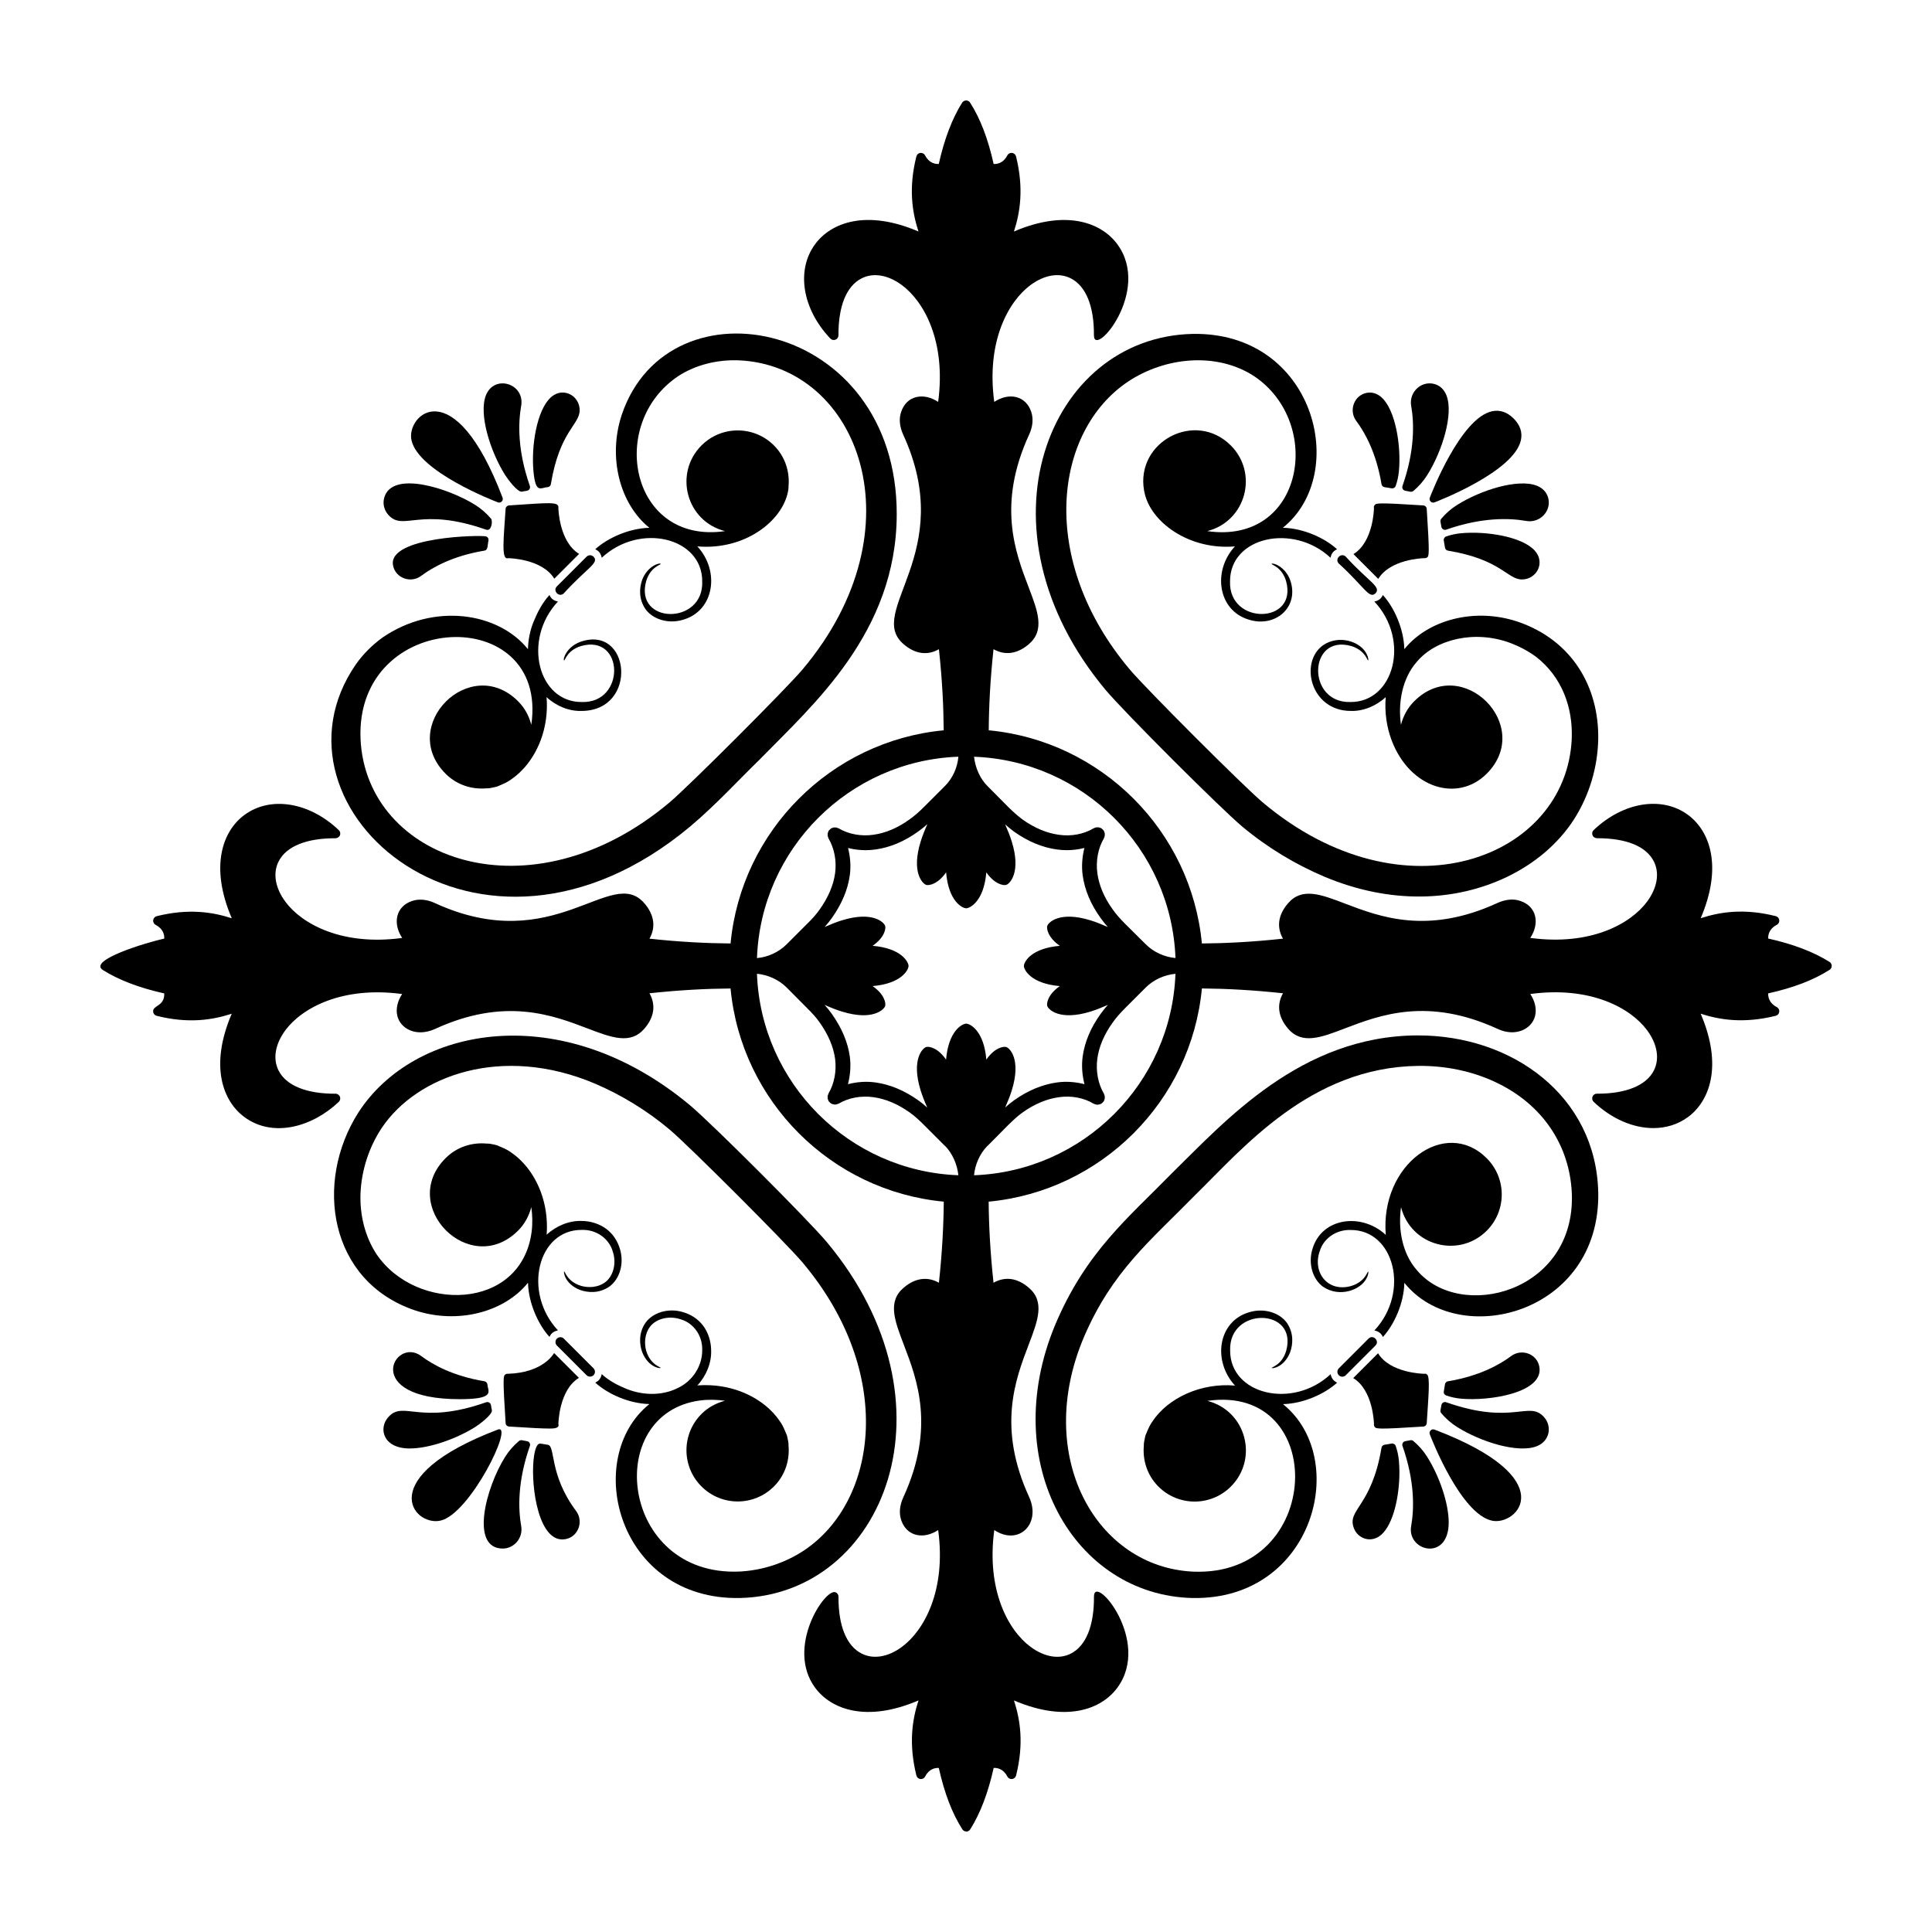 <?xml version="1.0" encoding="UTF-8"?>
<!-- Uploaded to: ICON Repo, www.iconrepo.com, Generator: ICON Repo Mixer Tools -->
<svg fill="#000000" width="800px" height="800px" version="1.1" viewBox="144 144 512 512" xmlns="http://www.w3.org/2000/svg">
 <g>
  <path d="m171.27 401.07c4.191 2.641 9.656 4.727 16.254 6.195 0.129 3.523-3.144 3.082-2.938 4.875 0.059 0.516 0.43 0.941 0.938 1.066 8.41 2.106 14.75 1.109 19.887-0.559-5.949 13.883-2.324 23.188 3.348 27.379 7.582 5.602 18.023 2.629 25.023-4.027 0.367-0.355 0.488-0.898 0.297-1.371-0.191-0.477-0.773-0.848-1.164-0.781-7.633 0.031-13.043-2.121-15.078-6.121-1.582-3.109-0.938-7.004 1.777-10.68 4.356-5.894 15.004-11.762 30.957-9.617-1.238 1.879-1.711 3.93-1.281 5.762 0.793 3.371 4.922 5.734 9.914 3.531 18.555-8.559 31.246-3.707 40.512-0.172 6.375 2.434 11.414 4.356 15.094 0 2.594-3.019 3.031-6.266 1.305-9.32 8.012-0.867 15.09-1.223 21.488-1.273 2.832 29.855 26.648 53.668 56.504 56.492-0.051 6.394-0.418 13.488-1.285 21.488-3.035-1.707-6.277-1.277-9.312 1.293-4.367 3.688-2.438 8.73 0 15.109 3.543 9.266 8.391 21.957-0.137 40.5-0.965 2.07-1.156 4.211-0.543 6.016 0.691 2.066 2.125 3.453 4.035 3.902 1.828 0.434 3.883-0.047 5.762-1.281 2.16 15.953-3.703 26.59-9.594 30.949-3.684 2.727-7.582 3.371-10.699 1.785-4.008-2.039-6.18-7.394-6.125-15.078 0.004-0.512-0.305-0.977-0.781-1.164-2.789-1.148-13.297 14.625-5.398 25.316 4.191 5.672 13.5 9.297 27.379 3.348-1.656 5.109-2.648 11.438-0.559 19.887 0.125 0.504 0.547 0.879 1.066 0.941 0.535 0.07 1.02-0.207 1.254-0.668 1.047-2.031 2.629-2.316 3.621-2.269 1.492 6.707 3.535 12.031 6.238 16.262 0.23 0.359 0.625 0.574 1.051 0.574 0.352 0.086 0.824-0.219 1.055-0.582 2.641-4.191 4.727-9.656 6.195-16.254 0.93-0.066 2.574 0.238 3.621 2.269 0.238 0.461 0.715 0.734 1.254 0.668 0.516-0.059 0.941-0.43 1.066-0.938 2.109-8.41 1.109-14.754-0.559-19.887 13.875 5.945 23.184 2.328 27.379-3.348 9.207-12.461-6.227-30.562-6.18-24.152 0.055 7.688-2.117 13.043-6.121 15.078-3.106 1.59-7.004 0.938-10.676-1.777-5.898-4.356-11.766-14.992-9.621-30.957 6.438 4.246 12.41-1.559 9.293-8.633-8.555-18.551-3.711-31.242-0.172-40.512 2.434-6.379 4.359-11.414 0-15.094-3.023-2.598-6.277-3.027-9.32-1.301-0.867-7.992-1.242-15.098-1.289-21.488 29.863-2.824 53.684-26.641 56.508-56.504 6.402 0.051 13.488 0.414 21.492 1.281-1.711 3.039-1.277 6.281 1.293 9.312 3.695 4.371 8.734 2.438 15.109 0 9.273-3.539 21.957-8.391 40.5 0.137 4.769 2.223 9.094-0.004 9.918-3.492 0.43-1.832-0.043-3.883-1.281-5.762 15.941-2.16 26.594 3.703 30.949 9.594 2.723 3.68 3.375 7.582 1.785 10.699-2.039 4.004-7.481 6.141-15.078 6.125-0.508-0.027-0.977 0.305-1.164 0.781-0.191 0.477-0.074 1.02 0.297 1.371 4.801 4.566 10.52 6.961 15.812 6.961 3.352 0 6.539-0.961 9.207-2.934 5.672-4.191 9.297-13.496 3.344-27.379 5.109 1.656 11.438 2.648 19.887 0.559 0.504-0.125 0.879-0.547 0.941-1.066 0.059-0.516-0.207-1.016-0.668-1.254-2.035-1.047-2.305-2.684-2.269-3.621 6.707-1.492 12.031-3.535 16.262-6.238 0.359-0.23 0.578-0.629 0.574-1.055 0-0.43-0.219-0.824-0.582-1.051-4.191-2.641-9.656-4.727-16.254-6.195-0.035-0.941 0.238-2.574 2.269-3.621 0.461-0.238 0.727-0.734 0.668-1.25-0.059-0.516-0.43-0.941-0.934-1.066-8.41-2.117-14.758-1.113-19.891 0.555 5.949-13.879 2.324-23.184-3.348-27.379-6.894-5.09-17.184-3.438-25.023 4.027-0.371 0.355-0.492 0.898-0.297 1.371 0.188 0.477 0.609 0.723 1.164 0.781 7.754-0.023 13.043 2.121 15.078 6.121 1.582 3.109 0.938 7.004-1.777 10.68-4.352 5.894-14.984 11.77-30.957 9.617 1.238-1.879 1.711-3.93 1.281-5.762-0.449-1.91-1.836-3.344-3.875-4.019-1.77-0.645-3.852-0.477-6.039 0.492-18.547 8.559-31.242 3.711-40.512 0.172-6.379-2.438-11.418-4.359-15.094 0-2.594 3.019-3.027 6.266-1.301 9.316-8.004 0.867-15.09 1.227-21.488 1.277-2.828-29.852-26.637-53.664-56.484-56.496 0.043-6.391 0.395-13.469 1.266-21.492 3.039 1.711 6.285 1.277 9.312-1.293 4.363-3.688 2.438-8.73 0-15.109-3.539-9.27-8.391-21.961 0.137-40.5 0.965-2.07 1.156-4.207 0.539-6.016-0.691-2.066-2.121-3.453-4.031-3.902-1.824-0.434-3.883 0.043-5.762 1.281-2.16-15.953 3.703-26.594 9.594-30.949 3.68-2.727 7.578-3.371 10.699-1.785 4.008 2.039 6.18 7.394 6.125 15.078-0.047 6.238 15.379-11.699 6.18-24.152-4.191-5.672-13.496-9.293-27.379-3.348 1.656-5.109 2.648-11.434 0.559-19.887-0.125-0.504-0.547-0.879-1.066-0.941-0.535-0.055-1.016 0.207-1.254 0.668-1.047 2.035-2.644 2.316-3.621 2.269-1.492-6.711-3.535-12.039-6.238-16.262-0.23-0.359-0.625-0.574-1.051-0.574-0.465 0.047-0.828 0.219-1.055 0.582-2.641 4.191-4.727 9.656-6.195 16.254-0.969 0.035-2.574-0.238-3.621-2.269-0.238-0.461-0.738-0.723-1.25-0.668-0.516 0.059-0.941 0.43-1.066 0.934-2.113 8.41-1.113 14.754 0.555 19.891-13.879-5.949-23.188-2.328-27.379 3.348-5.09 6.891-3.434 17.18 4.027 25.023 0.355 0.371 0.902 0.492 1.371 0.297 0.477-0.191 0.785-0.652 0.781-1.164-0.055-7.688 2.117-13.043 6.121-15.078 3.109-1.586 7.008-0.934 10.676 1.777 5.898 4.356 11.766 14.992 9.621 30.957-1.883-1.238-3.93-1.715-5.762-1.281-1.91 0.449-3.344 1.836-4.019 3.875-0.645 1.77-0.477 3.852 0.492 6.039 14.543 31.531-10.121 46.91 0.172 55.605 3.023 2.594 6.269 3.031 9.32 1.305 0.871 8.016 1.223 15.09 1.266 21.488-29.848 2.832-53.652 26.645-56.484 56.492-6.402-0.051-13.477-0.402-21.488-1.273 1.711-3.039 1.277-6.281-1.293-9.312-8.82-10.418-23.77 14.508-55.609-0.137-2.074-0.961-4.207-1.152-6.016-0.539-2.066 0.691-3.453 2.125-3.902 4.035-0.43 1.832 0.043 3.883 1.281 5.762-15.938 2.168-26.59-3.703-30.945-9.594-2.723-3.68-3.375-7.582-1.789-10.699 2.039-4.008 7.422-6.164 15.078-6.125 0.445-0.02 0.977-0.305 1.164-0.781 0.191-0.477 0.074-1.02-0.297-1.371-7.84-7.461-18.133-9.113-25.023-4.023-5.672 4.191-9.293 13.496-3.344 27.379-5.109-1.656-11.434-2.648-19.887-0.559-0.504 0.125-0.879 0.547-0.941 1.066-0.059 0.516 0.207 1.016 0.668 1.254 2.035 1.047 2.309 2.684 2.269 3.621-4.754 1.047-20.355 5.746-16.262 8.336zm230.86 54.387c0.254-2.82 1.516-5.66 3.441-7.688 0.09-0.062 0.172-0.133 0.25-0.211l5.348-5.394c1.281-1.238 2.492-2.406 3.844-3.363 3.156-2.238 6.391-3.594 9.633-4.035 3.246-0.473 6.594 0.16 9.184 1.73 0.012 0.008 0.027 0.008 0.039 0.016 0.047 0.027 0.098 0.031 0.148 0.051 0.234 0.113 0.477 0.176 0.727 0.188 0.039 0 0.07 0.027 0.109 0.027 0.051 0 0.098-0.035 0.148-0.039 0.246-0.02 0.477-0.082 0.695-0.191 0.051-0.023 0.105-0.012 0.156-0.043 0.027-0.016 0.039-0.043 0.066-0.059 0.109-0.07 0.191-0.168 0.285-0.258 0.098-0.094 0.195-0.18 0.27-0.289 0.016-0.027 0.043-0.039 0.059-0.066 0.047-0.082 0.055-0.172 0.09-0.254 0.055-0.125 0.109-0.246 0.137-0.383 0.023-0.125 0.023-0.246 0.023-0.371s0.004-0.246-0.02-0.375c-0.027-0.137-0.082-0.258-0.133-0.383-0.035-0.086-0.043-0.176-0.09-0.254-1.539-2.602-2.172-5.981-1.734-9.258 0.445-3.223 1.812-6.441 4.074-9.574 0.859-1.219 1.906-2.43 3.293-3.816l5.418-5.418c0.012-0.012 0.027-0.027 0.043-0.043 2.047-2.051 4.91-3.356 7.875-3.637-1.07 28.977-24.398 52.309-53.379 53.391zm53.383-57.566c-2.953-0.273-5.812-1.582-7.875-3.644-0.008-0.004-0.016-0.012-0.023-0.02-0.008-0.008-0.016-0.016-0.02-0.023l-5.418-5.375c-1.391-1.391-2.438-2.602-3.305-3.832-2.254-3.121-3.621-6.352-4.066-9.594-0.434-3.266 0.199-6.629 1.734-9.223 0.047-0.078 0.051-0.168 0.086-0.25 0.055-0.129 0.109-0.25 0.137-0.387 0.023-0.125 0.02-0.25 0.02-0.375s0.004-0.246-0.023-0.371c-0.027-0.137-0.082-0.258-0.137-0.383-0.035-0.086-0.043-0.176-0.09-0.254-0.016-0.027-0.043-0.039-0.062-0.066-0.07-0.105-0.164-0.188-0.254-0.277-0.098-0.098-0.191-0.199-0.305-0.273-0.023-0.016-0.039-0.039-0.062-0.055-0.074-0.047-0.16-0.051-0.238-0.082-0.133-0.055-0.258-0.113-0.398-0.141-0.125-0.023-0.246-0.02-0.371-0.02s-0.246 0-0.375 0.023c-0.137 0.027-0.254 0.082-0.383 0.137-0.086 0.035-0.176 0.043-0.258 0.094-2.59 1.566-5.938 2.199-9.199 1.727-3.223-0.438-6.457-1.797-9.59-4.012-1.441-1.055-2.754-2.301-3.832-3.344l-5.387-5.434c-0.008-0.004-0.016-0.012-0.023-0.02l-0.035-0.035c-1.973-1.938-3.277-4.758-3.629-7.84 28.969 1.074 52.289 24.387 53.383 53.348zm-55.465-13.188c1.012 0 4.695-1.844 5.336-9.527 2.227 3.219 4.598 3.543 5.273 3.332 0.941-0.293 4.012-3.305 1.465-11.508-0.445-1.426-1.055-2.961-1.746-4.527 0.727 0.648 1.512 1.305 2.363 1.926 3.68 2.606 7.5 4.195 11.344 4.719 0.883 0.125 1.773 0.188 2.664 0.188 1.574 0 3.133-0.207 4.629-0.59-0.582 2.316-0.789 4.777-0.465 7.211 0.531 3.894 2.137 7.719 4.762 11.359 0.555 0.785 1.199 1.574 1.91 2.383-1.57-0.695-3.109-1.309-4.539-1.754-8.203-2.551-11.215 0.52-11.508 1.461-0.211 0.676 0.113 3.047 3.332 5.277-7.684 0.641-9.527 4.324-9.527 5.336s1.844 4.695 9.527 5.336c-3.219 2.223-3.543 4.598-3.332 5.273 0.293 0.941 3.305 4.012 11.508 1.465 1.43-0.445 2.969-1.059 4.543-1.754-0.711 0.805-1.352 1.594-1.902 2.371-2.633 3.648-4.238 7.461-4.773 11.336-0.328 2.465-0.113 4.965 0.484 7.305-2.344-0.605-4.836-0.812-7.293-0.461-3.856 0.527-7.68 2.117-11.355 4.719-0.84 0.594-1.617 1.246-2.367 1.922 0.691-1.566 1.301-3.098 1.746-4.523 2.551-8.203-0.52-11.215-1.461-11.508-0.676-0.211-3.047 0.113-5.277 3.332-0.641-7.684-4.324-9.527-5.336-9.527s-4.695 1.844-5.336 9.527c-2.227-3.219-4.598-3.543-5.273-3.332-0.941 0.289-4.012 3.305-1.465 11.508 0.445 1.43 1.055 2.969 1.754 4.539-0.738-0.66-1.543-1.328-2.398-1.934-3.676-2.606-7.481-4.191-11.301-4.719-2.461-0.352-4.965-0.148-7.316 0.453 0.602-2.344 0.82-4.84 0.492-7.309-0.52-3.777-2.125-7.586-4.762-11.312-0.566-0.805-1.215-1.598-1.918-2.387 1.57 0.695 3.109 1.309 4.539 1.75 8.203 2.551 11.215-0.52 11.508-1.461 0.211-0.676-0.113-3.047-3.332-5.277 7.684-0.641 9.527-4.324 9.527-5.336s-1.844-4.695-9.527-5.336c3.219-2.227 3.543-4.598 3.332-5.273-0.293-0.941-3.305-4.012-11.508-1.465-1.426 0.445-2.957 1.055-4.523 1.746 0.699-0.789 1.344-1.578 1.906-2.375 2.641-3.731 4.246-7.551 4.762-11.363 0.324-2.422 0.117-4.879-0.473-7.195 1.492 0.379 3.051 0.582 4.621 0.582 0.891 0 1.781-0.062 2.664-0.188 3.871-0.535 7.68-2.141 11.309-4.762 0.805-0.566 1.609-1.223 2.43-1.949-0.707 1.59-1.324 3.144-1.773 4.59-2.551 8.203 0.52 11.215 1.461 11.508 0.676 0.211 3.047-0.113 5.277-3.332 0.625 7.688 4.309 9.531 5.32 9.531zm-2.066-40.168c-0.254 2.957-1.57 5.809-3.641 7.84-0.012 0.012-0.023 0.023-0.035 0.035-0.008 0.008-0.016 0.016-0.023 0.02l-5.414 5.418c-1.387 1.391-2.602 2.434-3.836 3.305-3.117 2.254-6.332 3.621-9.57 4.066-3.231 0.477-6.59-0.148-9.203-1.695-0.078-0.047-0.164-0.051-0.246-0.086-0.129-0.055-0.25-0.105-0.383-0.133-0.121-0.023-0.238-0.023-0.359-0.023-0.133 0-0.258-0.004-0.387 0.023-0.129 0.027-0.246 0.078-0.371 0.129-0.086 0.035-0.176 0.043-0.254 0.09-0.031 0.02-0.047 0.047-0.074 0.066-0.105 0.07-0.191 0.164-0.285 0.258s-0.191 0.184-0.266 0.293c-0.02 0.027-0.051 0.043-0.066 0.074-0.047 0.078-0.051 0.168-0.086 0.25-0.051 0.125-0.105 0.242-0.129 0.375-0.023 0.129-0.023 0.25-0.023 0.379 0 0.125 0 0.242 0.023 0.363 0.027 0.137 0.082 0.262 0.137 0.391 0.035 0.082 0.039 0.164 0.086 0.242 1.535 2.598 2.168 5.941 1.734 9.176-0.43 3.172-1.801 6.406-4.074 9.613-0.887 1.254-1.969 2.496-3.34 3.82l-5.414 5.414c-2.102 2.102-5.008 3.434-7.879 3.664 1.07-28.969 24.398-52.293 53.379-53.367zm-45.512 61.164c0.012 0.012 0.027 0.027 0.043 0.043l5.398 5.441c1.344 1.301 2.43 2.539 3.316 3.793 2.269 3.207 3.641 6.43 4.074 9.566 0.434 3.266-0.199 6.629-1.734 9.227-0.047 0.078-0.051 0.164-0.086 0.242-0.055 0.129-0.109 0.25-0.137 0.391-0.023 0.125-0.023 0.246-0.023 0.371s-0.004 0.246 0.023 0.371c0.027 0.137 0.082 0.262 0.137 0.391 0.035 0.082 0.039 0.164 0.086 0.242 0.016 0.031 0.047 0.043 0.066 0.07 0.07 0.109 0.168 0.195 0.262 0.289 0.098 0.098 0.184 0.191 0.297 0.266 0.027 0.02 0.043 0.047 0.07 0.062 0.047 0.027 0.102 0.016 0.148 0.039 0.227 0.109 0.461 0.176 0.711 0.195 0.051 0.004 0.094 0.039 0.145 0.039 0.035 0 0.062-0.023 0.098-0.027 0.258-0.012 0.512-0.078 0.758-0.195 0.039-0.02 0.086-0.02 0.125-0.043 0.008-0.004 0.02-0.004 0.027-0.008 2.613-1.547 5.961-2.164 9.215-1.695 3.199 0.441 6.418 1.797 9.574 4.035 1.438 1.016 2.738 2.258 3.816 3.34l5.414 5.414c0.074 0.07 0.156 0.141 0.242 0.199 1.871 1.965 3.106 4.719 3.445 7.695-28.977-1.082-52.305-24.414-53.379-53.395 2.953 0.285 5.812 1.59 7.867 3.641z"/>
  <path d="m508.32 277.84c-0.195 0.246-0.293 0.445-0.203 0.746 0.008 0.098-0.117 9.02-5.441 12.254l6.578 6.578c3.16-5.203 11.695-5.496 12.18-5.496h0.008c0.266 0.035 0.543-0.035 0.758-0.199 0.48-0.379 0.703-0.555-0.102-12.883-0.031-0.484-0.418-0.867-0.898-0.898-12.316-0.801-12.496-0.582-12.879-0.102z"/>
  <path d="m460.03 232.49c-38.293 0.863-58.672 51.645-23.043 94.34 5.043 5.984 30.23 31.172 36.219 36.219 6.727 5.613 14.102 10.047 21.938 13.355 17.383 7.238 34.453 6.594 48.254-0.031 7.223-3.477 13.5-8.672 17.73-15.238 4.156-6.527 6.254-13.914 6.418-21.129 0.258-13.879-6.867-26.324-21.332-31.254-11.434-3.82-23.805-0.488-30.051 7.289-0.133-5.441-2.738-11.129-5.688-14.352-0.418 0.867-1.016 1.477-2.254 1.723 9.633 10.312 5.133 26.695-6.297 26.629-11.695 0.391-11.285-18.043 0.137-14.844 3.867 1.176 4.285 4.023 4.535 3.805 0.047 0 0.109-0.637-0.414-1.664-1.559-3.293-7.32-5.269-11.598-2.316-6.277 4.551-3.269 17.32 7.324 17.383 3.269 0.129 6.707-1.242 9.324-3.656-0.332 4.031 0.266 7.941 1.523 11.332 4.852 12.938 17.59 16.613 25.227 8.973 12.695-12.695-6.492-31.922-19.207-19.207-1.785 1.785-2.914 3.953-3.5 6.234-0.852-5.867 0.371-12.348 4.168-16.656 5-6.004 15.297-8.566 24.832-5.023 2.352 0.902 4.641 2.082 6.738 3.613 6.965 5.387 9.855 13.527 9.516 21.797-1.445 31.727-44.59 48.277-81.941 16.797-5.125-4.328-30.848-30.047-35.176-35.176-24.453-29.012-20.184-63.113-0.453-76.312 9.758-6.477 23.383-7.926 33.367-1.449 18.609 12.438 13.121 44.781-12.387 41.082 10.301-2.637 13.609-15.336 6.234-22.707-9.402-9.402-25.262-1.016-22.98 11.965 0.004 0.023 0.07 0.316 0.074 0.336 1.531 8.012 11.902 15.504 24.004 14.453-6.039 6.543-4.496 17.012 3.719 19.426 7.062 2.207 13.492-3.422 10.883-10.605-1.449-3.742-4.836-4.57-4.859-4.184-0.219 0.25 2.629 0.668 3.805 4.535 3.227 11.492-15.23 11.781-14.844 0.137-0.074-11.852 16.734-15.543 26.629-6.297 0.258-1.285 0.887-1.859 1.734-2.246-3.262-2.992-8.887-5.566-14.363-5.699 17.887-14.34 8.398-51.98-23.945-51.375z"/>
  <path d="m498.81 293.36c6.781 6.176 8.066 9.496 9.703 7.867 1.66-1.676-1.898-3.144-7.867-9.703-1.211-1.199-3.055 0.629-1.836 1.836z"/>
  <path d="m506.18 248.11c-1.539 0.297-2.801 1.367-3.375 2.856-0.602 1.559-0.363 3.281 0.633 4.609 2.289 3.059 5.301 8.445 6.676 16.734 0.066 0.41 0.391 0.73 0.801 0.793l1.895 0.309c0.055 0.008 0.105 0.012 0.156 0.012 0.406 0 0.773-0.254 0.91-0.648 0.434-1.254 0.723-2.555 0.848-3.871 0.645-6.84-0.926-16.27-4.586-19.586-1.18-1.062-2.551-1.48-3.957-1.207z"/>
  <path d="m554.27 275.88c-0.414-1.469-1.469-2.57-3.051-3.18-4.973-1.91-14.812 1.172-21.082 5.121-1.574 0.988-2.984 2.219-4.188 3.656-0.184 0.223-0.258 0.512-0.207 0.793l0.25 1.359c0.051 0.277 0.219 0.52 0.465 0.66 0.148 0.086 0.316 0.129 0.484 0.129 0.109 0 0.215-0.016 0.32-0.055 9.477-3.328 16.773-3.09 21.23-2.301 1.75 0.301 3.496-0.297 4.684-1.617 1.137-1.25 1.547-2.961 1.094-4.566z"/>
  <path d="m539.41 252.99c-8.375 1.793-16.172 22.043-16.496 22.902-0.133 0.355-0.051 0.754 0.219 1.023 0.184 0.184 0.43 0.281 0.68 0.281 0.117 0 0.23-0.02 0.344-0.062 0.859-0.328 21.109-8.129 22.902-16.504 0.441-2.07-0.207-3.996-1.926-5.715-1.727-1.723-3.644-2.367-5.723-1.926z"/>
  <path d="m531.13 285.32c-1.309 0.121-2.609 0.406-3.875 0.844-0.445 0.152-0.719 0.609-0.637 1.074l0.316 1.898c0.066 0.406 0.387 0.727 0.793 0.793 14.105 2.336 15.723 7.633 19.598 7.633 3.848 0 6.332-4.406 3.387-7.656-3.312-3.66-12.734-5.223-19.582-4.586z"/>
  <path d="m515.75 273.59c0.141 0.246 0.383 0.414 0.66 0.465l1.355 0.254c0.062 0.012 0.125 0.016 0.188 0.016 0.227 0 0.445-0.078 0.621-0.227 1.434-1.211 2.664-2.617 3.652-4.184 3.949-6.273 7.027-16.121 5.117-21.086-0.605-1.582-1.707-2.637-3.176-3.051-1.605-0.457-3.316-0.047-4.574 1.09-1.32 1.191-1.922 2.945-1.617 4.691 0.785 4.449 1.027 11.746-2.305 21.223-0.09 0.273-0.062 0.566 0.078 0.809z"/>
  <path d="m291.98 521.4c-0.008-0.098 0.117-9.02 5.441-12.254l-6.578-6.574c-0.234 0.387-3.051 5.199-12.191 5.496-0.27-0.051-0.547 0.031-0.758 0.199-0.48 0.379-0.703 0.555 0.102 12.883 0.031 0.484 0.418 0.867 0.898 0.898 5.875 0.379 8.988 0.531 10.68 0.531 0.902 0 2.769 0.039 2.406-1.18z"/>
  <path d="m301.29 508.45c0.504-0.504 0.504-1.332 0-1.836l-7.867-7.867c-0.508-0.508-1.332-0.504-1.836 0-0.246 0.246-0.383 0.574-0.383 0.918 0 0.348 0.137 0.672 0.379 0.918l7.867 7.867c0.492 0.488 1.344 0.492 1.84 0z"/>
  <path d="m340.06 567.49c38.285-0.863 58.688-51.633 23.043-94.34-5.043-5.988-30.227-31.172-36.219-36.219-34.16-28.512-73.18-20.965-87.922 1.914-11.801 18.539-7.719 44.668 14.914 52.383 11.434 3.82 23.805 0.488 30.051-7.293 0.133 5.453 2.746 11.137 5.688 14.352 0.156-0.324 0.34-0.637 0.602-0.898 0.465-0.469 1.047-0.699 1.648-0.824-9.418-10.078-5.379-26.699 6.297-26.629 3.984-0.133 7.238 2.391 8.191 5.617 1.113 3.168 0.18 6.527-1.824 8.137-2.055 1.613-4.695 1.598-6.504 1.09-3.867-1.176-4.285-4.023-4.535-3.805-0.047 0-0.109 0.637 0.414 1.664 0.488 1.027 1.695 2.391 3.769 3.195 2.008 0.73 5.047 1.039 7.824-0.879 2.719-1.973 3.988-6.129 2.777-10.008-0.57-1.938-1.73-3.867-3.57-5.254-1.816-1.352-4.144-2.109-6.531-2.125-3.269-0.129-6.707 1.242-9.324 3.656 0.012-0.121 0.039-0.246 0.047-0.367 0.25-4.109-0.41-7.84-1.57-10.965-1.949-5.195-5.078-8.598-7.859-10.477-0.191-0.133-0.379-0.266-0.574-0.387-0.391-0.238-0.773-0.449-1.141-0.625-0.109-0.047-0.188-0.082-0.293-0.129-0.355-0.168-0.711-0.332-1.078-0.469-0.23-0.098-0.512-0.223-0.715-0.312-0.5-0.133-0.895-0.207-1.27-0.277-0.055-0.012-0.109-0.027-0.168-0.035-0.047-0.008-0.121-0.027-0.168-0.035-0.566-0.098-0.887-0.109-1.094-0.086-3.887-0.363-7.894 0.879-10.871 3.856-12.695 12.695 6.492 31.922 19.207 19.207 1.785-1.785 2.914-3.953 3.5-6.234 0.297 2.062 0.371 4.277 0.082 6.586-2.785 21-30.742 21.391-41.164 5.801-2.926-4.512-4.418-10.203-4.176-16.117 0.27-5.906 2.152-12.016 5.629-17.25 9.262-13.84 31.836-22.227 56.574-11.707 6.949 2.984 13.738 7.109 19.738 12.164 5.125 4.328 30.852 30.055 35.176 35.176 24.566 29.148 20.062 63.191 0.453 76.312-5.234 3.477-11.344 5.359-17.25 5.625-31.465 1.281-36.293-41.895-10.316-45.344 2.309-0.289 4.523-0.215 6.586 0.082-2.281 0.586-4.449 1.715-6.234 3.5-5.305 5.305-5.305 13.902 0 19.207 5.305 5.305 13.902 5.305 19.207 0 2.977-2.977 4.219-6.984 3.856-10.871 0.027-0.211 0.016-0.527-0.086-1.094-0.008-0.047-0.027-0.121-0.035-0.168-0.012-0.055-0.023-0.109-0.035-0.16-0.07-0.379-0.145-0.77-0.277-1.273-0.09-0.207-0.211-0.488-0.312-0.719-0.133-0.367-0.301-0.719-0.465-1.074-0.047-0.109-0.078-0.184-0.129-0.297-0.176-0.367-0.387-0.75-0.629-1.141-0.121-0.195-0.254-0.383-0.387-0.574-1.875-2.781-5.281-5.91-10.473-7.859-3.125-1.16-6.856-1.82-10.965-1.57-0.117 0.008-0.246 0.035-0.367 0.047 2.414-2.617 3.785-6.055 3.656-9.324-0.016-2.387-0.773-4.715-2.125-6.531-1.387-1.84-3.316-3-5.254-3.57-3.879-1.211-8.035 0.055-10.004 2.777-1.918 2.777-1.609 5.816-0.879 7.824 0.805 2.074 2.168 3.285 3.195 3.769 1.027 0.523 1.66 0.457 1.664 0.41 0.219-0.25-2.629-0.668-3.805-4.535-0.508-1.809-0.52-4.449 1.09-6.504 1.609-2.004 4.969-2.938 8.137-1.824 3.223 0.949 5.75 4.203 5.617 8.188 0.023 3.945-2.356 8.012-6.394 9.953-4.004 2.043-9.109 2.117-13.734 0.246-2.269-0.949-4.59-2.117-6.5-3.902-0.121 0.602-0.355 1.184-0.82 1.652-0.262 0.262-0.578 0.445-0.902 0.602 3.266 2.984 8.895 5.559 14.352 5.688-17.867 14.363-8.379 52.008 23.965 51.402z"/>
  <path d="m293.92 551.88c3.34-0.648 4.82-4.691 2.742-7.465-7.231-9.664-5.398-17.203-7.477-17.531l-1.895-0.309c-1.367-0.27-1.781 3.129-1.91 4.504-0.684 7.238 1.441 22.191 8.539 20.801z"/>
  <path d="m252.56 527.86c5.25 0 12.441-2.578 17.398-5.703 1.004-0.629 4.621-3.293 4.394-4.453-0.262-1.039-0.105-1.664-0.715-2.019-0.242-0.137-0.535-0.168-0.801-0.074-17.738 6.227-21.848-0.586-25.914 3.918-2.707 2.992-1.406 8.332 5.637 8.332z"/>
  <path d="m260.69 546.99c7.844-1.68 19.684-25.797 15.254-24.145-33.199 12.621-22.484 25.703-15.254 24.145z"/>
  <path d="m273.16 510.84c-0.066-0.406-0.387-0.727-0.793-0.793-8.293-1.375-13.676-4.387-16.73-6.676-7.086-5.309-16.211 11.426 10.199 11.426 9.789 0.004 7.406-2.16 7.324-3.957z"/>
  <path d="m283.69 525.93c-1.016-0.121-1.621-0.5-2.164-0.043-1.438 1.211-2.664 2.617-3.652 4.184-5.195 8.254-9.336 24.312-0.637 24.312 3.004 0 5.441-2.816 4.883-5.965-0.785-4.449-1.027-11.746 2.305-21.223 0.195-0.559-0.156-1.16-0.734-1.266z"/>
  <path d="m277.99 278.84c-0.527 8.129-1.191 13.637 0.648 13.082 0.098-0.008 9.02 0.117 12.254 5.441l6.578-6.578c-5.203-3.16-5.496-11.695-5.496-12.18v-0.008c0.223-1.746-2.473-1.348-13.082-0.656-0.488 0.031-0.875 0.414-0.902 0.898z"/>
  <path d="m238.32 320.05c-26.414 38.18 32.555 89.742 88.566 42.996 6.699-5.644 12.355-11.828 18.441-17.777 14.148-14.484 36.242-33.684 36.316-64.938 0.105-51.531-60.285-63.355-72.84-26.512-3.82 11.434-0.488 23.805 7.293 30.051-5.434 0.133-11.121 2.734-14.352 5.688 0.879 0.422 1.473 1.012 1.723 2.254 10.078-9.418 26.699-5.383 26.629 6.297 0.387 11.656-18.066 11.355-14.844-0.137 1.176-3.867 4.023-4.285 3.805-4.535-0.023-0.395-3.387 0.383-4.859 4.184-0.73 2.008-1.043 5.047 0.879 7.824 1.969 2.723 6.125 3.988 10.008 2.777 8.23-2.418 9.754-12.887 3.719-19.426 12.508 1.082 22.555-6.66 24.039-14.617 0.008-0.047 0.027-0.121 0.035-0.168 0.098-0.566 0.109-0.887 0.086-1.094 0.363-3.887-0.879-7.898-3.856-10.871-5.305-5.305-13.902-5.305-19.207 0-7.332 7.332-4.121 20.055 6.234 22.707-24.969 3.621-31.316-28.434-12.387-41.082 4.512-2.926 10.203-4.418 16.117-4.176 31.727 1.445 48.277 44.59 16.797 81.938-4.328 5.125-30.051 30.848-35.176 35.176-36.965 31.152-80.48 15.293-81.941-16.797-1.406-34.449 49.965-36.184 45.258-3.734-0.582-2.277-1.715-4.449-3.5-6.234-12.695-12.695-31.926 6.492-19.207 19.207 2.977 2.977 6.984 4.223 10.871 3.856 0.387 0.051 0.891-0.055 1.258-0.121 0.605-0.121 0.945-0.184 1.438-0.312 1.254-0.547 0.879-0.348 1.793-0.777 0.109-0.047 0.184-0.078 0.293-0.129 0.367-0.176 0.746-0.387 1.137-0.625 0.195-0.125 0.387-0.254 0.578-0.391 2.781-1.879 5.91-5.281 7.859-10.473 1.258-3.387 1.859-7.309 1.523-11.332 2.617 2.414 6.055 3.785 9.324 3.656 15.117-0.098 12.898-23.133-0.5-18.262-3.75 1.449-4.57 4.832-4.184 4.859 0.25 0.219 0.668-2.629 4.535-3.805 11.422-3.207 11.836 15.234 0.137 14.844-11.555 0.07-15.797-16.469-6.297-26.629-1.289-0.258-1.863-0.891-2.246-1.734-1.914 2.09-3.219 4.652-4.266 7.227-0.91 2.285-1.375 4.723-1.434 7.137-7.852-9.777-24.953-12.406-38.523-3.098-2.633 1.902-5.082 4.281-7.074 7.109z"/>
  <path d="m293.42 301.23c6.176-6.781 9.496-8.066 7.867-9.703-0.508-0.504-1.324-0.512-1.836 0l-7.867 7.867c-1.211 1.223 0.633 3.051 1.836 1.836z"/>
  <path d="m248.16 293.86c0.648 3.34 4.691 4.82 7.465 2.742 3.059-2.289 8.445-5.301 16.734-6.676 1.066-0.172 0.789-1.504 1.102-2.695 0.078-0.438-0.172-0.906-0.633-1.066-1.254-0.438-26.168 0-24.668 7.695z"/>
  <path d="m272.75 248.82c-1.91 4.973 1.172 14.812 5.121 21.082 0.629 1.004 3.285 4.606 4.449 4.394 1.016-0.254 1.668-0.102 2.019-0.715 0.145-0.246 0.168-0.543 0.078-0.805-3.328-9.477-3.09-16.773-2.301-21.23 1.02-5.914-7.16-8.453-9.367-2.727z"/>
  <path d="m253.04 260.63c1.793 8.375 22.043 16.172 22.902 16.496 0.766 0.289 1.539-0.453 1.242-1.242-12.875-33.871-25.57-21.953-24.145-15.254z"/>
  <path d="m289.19 273.1c0.406-0.066 0.727-0.387 0.793-0.793 2.336-14.105 7.633-15.723 7.633-19.598 0-2.234-1.516-4.172-3.699-4.602-1.41-0.273-2.781 0.145-3.957 1.215-3.656 3.316-5.223 12.738-4.586 19.586 0.578 6.133 1.902 4.277 3.816 4.191z"/>
  <path d="m245.83 275.88c-0.457 1.605-0.047 3.316 1.09 4.574 4.039 4.473 8.191-2.305 25.914 3.918 1.461 0.508 1.773-2.352 1.312-2.898-1.211-1.434-2.617-2.664-4.184-3.652-7.031-4.426-22.07-9.27-24.133-1.941z"/>
  <path d="m522.1 521.15c0.465-7.168 0.918-12.234 0.098-12.879-0.246-0.195-0.441-0.293-0.746-0.203-0.098 0.008-9.02-0.117-12.254-5.441l-6.578 6.578c5.203 3.16 5.496 11.695 5.496 12.18v0.008c-0.051 0.27 0.031 0.547 0.199 0.758 0.379 0.48 0.555 0.703 12.883-0.102 0.488-0.031 0.875-0.418 0.902-0.898z"/>
  <path d="m506.67 498.75-7.867 7.867c-0.508 0.508-0.504 1.332 0 1.836 0.246 0.246 0.574 0.383 0.918 0.383 0.348 0 0.672-0.137 0.918-0.379l7.867-7.867c1.199-1.207-0.617-3.059-1.836-1.84z"/>
  <path d="m567.55 459.98c-0.574-25.391-22.621-41.637-47.844-41.586-30.992 0.078-51.152 22.852-64.938 36.316-11.887 12.168-22.965 21.039-31.133 40.379-15.305 36.754 5.121 71.695 36.398 72.402 32.145 0.598 41.93-36.957 23.965-51.383 5.453-0.133 11.133-2.746 14.352-5.688-0.324-0.156-0.637-0.34-0.898-0.602-0.469-0.465-0.703-1.047-0.824-1.648-10.078 9.418-26.699 5.379-26.629-6.297-0.391-11.656 18.066-11.355 14.844 0.137-1.176 3.867-4.023 4.285-3.805 4.535 0.004 0.047 0.637 0.109 1.664-0.41 1.027-0.488 2.391-1.699 3.195-3.769 0.73-2.012 1.043-5.047-0.879-7.824-1.969-2.719-6.125-3.988-10.008-2.777-8.246 2.422-9.742 12.902-3.719 19.426-9.07-0.789-17.691 3.293-21.805 9.383-0.133 0.191-0.266 0.379-0.387 0.574-0.238 0.391-0.449 0.773-0.625 1.141-0.047 0.113-0.082 0.188-0.129 0.293-0.168 0.355-0.332 0.707-0.469 1.074-0.098 0.23-0.223 0.512-0.312 0.719-0.133 0.5-0.207 0.895-0.277 1.27-0.012 0.055-0.027 0.113-0.035 0.168-0.008 0.047-0.027 0.121-0.035 0.168-0.098 0.566-0.109 0.887-0.086 1.094-0.363 3.887 0.879 7.898 3.856 10.875 5.305 5.305 13.902 5.305 19.207 0 7.34-7.336 4.109-20.059-6.234-22.707 32.211-4.672 30.957 46.672-3.734 45.258-25.777-1.176-42.367-30.664-28.961-62.199 7.508-17.484 17.637-25.516 29.473-37.605 12.57-12.305 30.492-33.859 59.027-34.223 7.148-0.094 14.18 1.348 20.309 4.188 12.816 5.918 19.902 16.984 20.473 29.523 1.074 26.32-29.594 34.191-41.09 20.387-3.805-4.316-5.019-10.781-4.168-16.652 2.641 10.309 15.34 13.602 22.707 6.234 5.305-5.305 5.305-13.902 0-19.207-10.961-10.957-28.309 1.613-26.754 20.305-6.5-6-17-4.543-19.426 3.723-1.211 3.879 0.059 8.035 2.777 10.004 4.266 2.949 10.035 0.977 11.598-2.316 0.523-1.027 0.457-1.66 0.41-1.664-0.25-0.219-0.668 2.629-4.535 3.805-6.215 1.746-10.301-3.606-8.328-9.227 0.949-3.223 4.203-5.75 8.191-5.617 11.535-0.07 15.816 16.449 6.297 26.629 1.234 0.246 1.832 0.84 2.254 1.723 2.988-3.266 5.555-8.895 5.688-14.352 14.324 17.832 51.984 8.348 51.383-23.977z"/>
  <path d="m531.13 514.66c7.519 0.711 22.168-1.559 20.797-8.539-0.648-3.34-4.691-4.82-7.465-2.742-3.059 2.289-8.445 5.301-16.734 6.676-0.41 0.066-0.73 0.391-0.793 0.801l-0.309 1.895c-0.094 0.48 0.191 0.914 0.633 1.066 1.258 0.438 2.562 0.719 3.871 0.844z"/>
  <path d="m527.92 547.47c0-5.25-2.578-12.441-5.703-17.398-0.988-1.574-2.219-2.981-3.656-4.188-0.223-0.188-0.516-0.262-0.797-0.207l-1.359 0.25c-0.277 0.051-0.516 0.223-0.66 0.465-0.137 0.242-0.168 0.535-0.074 0.801 3.328 9.48 3.09 16.773 2.301 21.23-1.168 6.711 9.949 9.48 9.949-0.953z"/>
  <path d="m539.41 547c6.617 1.414 18.98-11.125-15.258-24.145-0.355-0.133-0.754-0.051-1.023 0.219-0.27 0.266-0.352 0.668-0.219 1.023 0.324 0.863 8.125 21.113 16.5 22.902z"/>
  <path d="m512.8 526.56-1.898 0.316c-0.406 0.066-0.727 0.387-0.793 0.793-2.606 15.73-9.238 16.305-7.309 21.336 1.082 2.812 4.644 4.082 7.332 1.645 3.125-2.832 4.727-10.125 4.727-16.453 0-1.082-0.047-2.137-0.141-3.137-0.121-1.309-0.406-2.613-0.844-3.875-0.152-0.438-0.605-0.703-1.074-0.625z"/>
  <path d="m553.17 519.53c-4.039-4.473-8.188 2.309-25.914-3.918-0.266-0.094-0.559-0.062-0.801 0.074-0.246 0.141-0.414 0.383-0.465 0.66l-0.25 1.359c-0.055 0.289 0.02 0.582 0.207 0.805 1.211 1.438 2.617 2.664 4.184 3.652 6.273 3.949 16.117 7.031 21.082 5.121 3.582-1.379 4.121-5.367 1.957-7.754z"/>
 </g>
</svg>